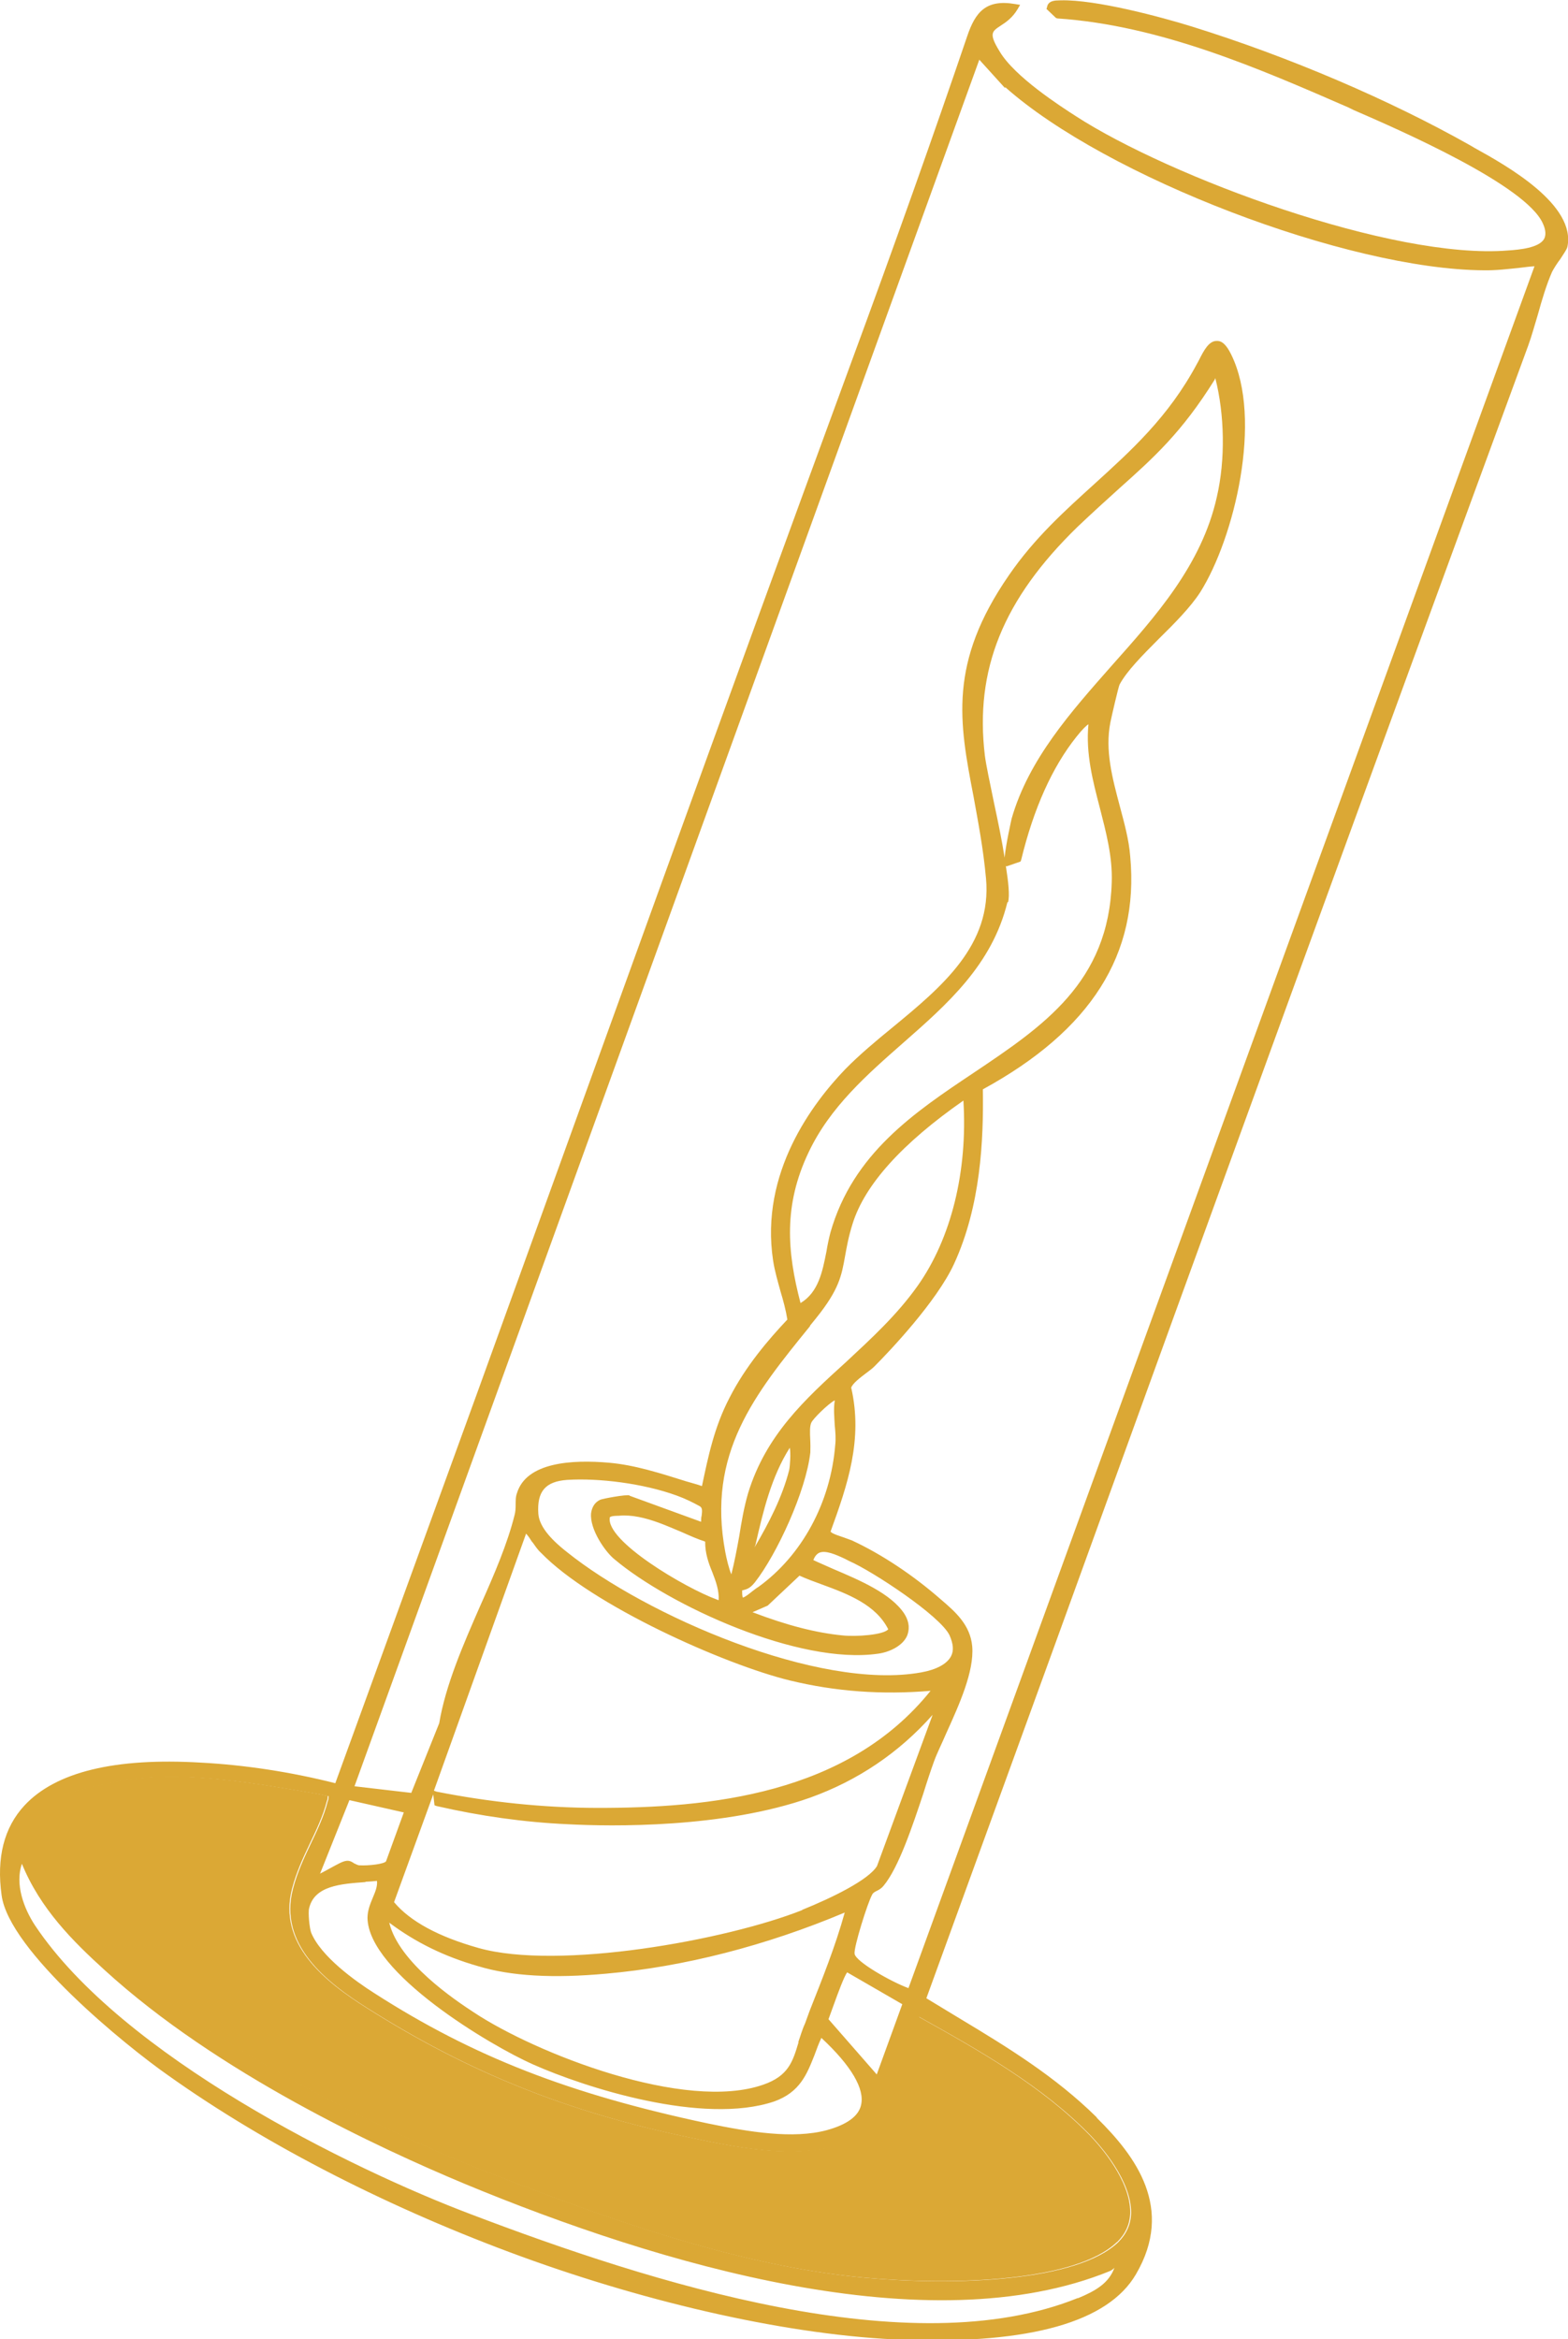 <?xml version="1.0" encoding="UTF-8" standalone="no"?>
<svg
   width="179"
   height="267"
   viewBox="0 0 179 267"
   fill="none"
   version="1.1"
   id="svg2"
   sodipodi:docname="lampe-desktop.svg"
   inkscape:version="1.4.2 (f4327f4, 2025-05-13)"
   xmlns:inkscape="http://www.inkscape.org/namespaces/inkscape"
   xmlns:sodipodi="http://sodipodi.sourceforge.net/DTD/sodipodi-0.dtd"
   xmlns="http://www.w3.org/2000/svg"
   xmlns:svg="http://www.w3.org/2000/svg">
  <sodipodi:namedview
     id="namedview2"
     pagecolor="#ffffff"
     bordercolor="#000000"
     borderopacity="0.25"
     inkscape:showpageshadow="2"
     inkscape:pageopacity="0.0"
     inkscape:pagecheckerboard="0"
     inkscape:deskcolor="#d1d1d1"
     inkscape:zoom="1.9101655"
     inkscape:cx="137.68441"
     inkscape:cy="169.61881"
     inkscape:window-width="1920"
     inkscape:window-height="1010"
     inkscape:window-x="1359"
     inkscape:window-y="-6"
     inkscape:window-maximized="1"
     inkscape:current-layer="svg2" />
  <g
     clip-path="url(#clip0_2440_14407)"
     id="g2"
     transform="matrix(0.998,0,0,0.999,6.412,-78.963)">
    <path
       d="m 119.011,320.965 c -4.709,-4.631 -10.056,-7.923 -15.765,-11.347 -1.258,-0.757 -2.45,-1.49 -3.707,-2.247 l 14.819,-40.717 c 18.144,-50.053 35.968,-99.026 54.018,-148.103 0.408,-1.123 0.742,-2.348 1.109,-3.561 0.481,-1.732 0.995,-3.452 1.634,-4.902 0.235,-0.439 0.583,-0.985 0.941,-1.453 0.429,-0.667 0.73,-1.081 0.805,-1.39 0.998,-4.798 -6.852,-9.225 -10.652,-11.319 l -0.493,-0.291 c -9.152,-5.164 -20.734,-10.127 -31.824,-13.565 -3.461,-1.073 -10.988,-3.102 -14.993,-2.989 l -0.189,0.006 c -0.378,0.012 -1.267,-0.012 -1.378,0.807 l -0.061,0.165 1.084,1.03 0.165,0.06 c 11.829,0.79 23.243,5.804 33.285,10.17 l 0.57,0.282 c 5.394,2.337 19.753,8.611 21.679,12.977 0.336,0.721 0.375,1.333 0.141,1.771 -0.595,1.018 -2.802,1.225 -4.105,1.311 -13.226,1.095 -38.746,-8.418 -49.462,-15.348 -1.727,-1.114 -7.004,-4.494 -8.714,-7.397 -1.246,-2.024 -0.894,-2.27 0.091,-2.921 0.633,-0.405 1.381,-0.918 1.964,-1.903 l 0.291,-0.492 -0.564,-0.093 c -3.342,-0.58 -4.561,0.92 -5.493,3.685 -3.795,11.147 -8.155,23.434 -13.389,37.609 -14.423,39.216 -28.257,77.637 -42.434,116.792 -2.548,7.001 -5.096,14.002 -7.644,21.003 -2.885,7.925 -5.865,16.115 -8.81,24.205 -5.068,-1.283 -10.382,-2.095 -15.411,-2.355 -9.812,-0.579 -16.582,1.07 -20.144,4.897 -2.337,2.515 -3.22,5.971 -2.615,10.267 0.86,6.372 14.292,17.244 18.972,20.518 11.494,8.185 25.87,15.437 40.532,20.774 14.662,5.336 30.847,9.058 43.775,9.5 14.372,0.482 23.29,-2.032 26.474,-7.492 4.431,-7.55 -0.053,-13.52 -4.459,-17.854 z M 108.562,89.001 c 11.526,10.254 39.13,20.825 54.724,20.927 1.411,0.028 2.862,-0.155 4.222,-0.296 0.546,-0.063 1.06,-0.138 1.594,-0.167 L 97.491,306.214 c -1.948,-0.709 -6.043,-3.022 -6.163,-3.926 -0.114,-0.714 1.506,-5.884 2.008,-6.748 0.072,-0.198 0.309,-0.337 0.58,-0.463 0.225,-0.105 0.519,-0.297 0.727,-0.558 1.724,-2.065 3.299,-6.802 4.558,-10.57 0.427,-1.378 0.851,-2.645 1.223,-3.668 0.337,-0.925 0.866,-1.967 1.364,-3.131 1.515,-3.339 3.23,-7.127 2.997,-9.979 -0.222,-2.474 -1.927,-3.955 -3.611,-5.391 -3.148,-2.754 -6.763,-5.154 -10.155,-6.725 -0.099,-0.036 -0.165,-0.06 -0.297,-0.108 -0.165,-0.06 -0.396,-0.145 -0.594,-0.217 -0.429,-0.156 -1.345,-0.414 -1.549,-0.676 1.959,-5.382 3.723,-10.537 2.362,-16.455 0.18,-0.495 1.009,-1.129 1.679,-1.633 0.408,-0.3 0.772,-0.579 1.012,-0.828 1.646,-1.645 7.094,-7.366 9.08,-11.692 3.049,-6.631 3.376,-14.104 3.29,-19.932 12.369,-6.754 17.887,-15.441 16.858,-26.587 -0.147,-1.96 -0.705,-3.921 -1.209,-5.825 -0.836,-3.146 -1.694,-6.338 -1.063,-9.511 0.13,-0.664 0.923,-4.077 1.052,-4.33 0.82,-1.534 2.592,-3.319 4.478,-5.213 1.805,-1.774 3.634,-3.614 4.749,-5.34 3.881,-6.142 7.199,-19.781 3.533,-27.174 -0.516,-1.048 -1.036,-1.573 -1.648,-1.534 -0.889,-0.025 -1.487,1.104 -2.04,2.212 l -0.222,0.405 c -3.268,6.103 -7.587,9.954 -11.725,13.72 -3.352,3.044 -6.838,6.15 -9.779,10.428 -6.944,10.038 -5.694,16.775 -4.049,25.303 0.522,2.882 1.107,5.9 1.424,9.343 0.703,7.624 -5.075,12.402 -10.682,17.018 -1.967,1.603 -3.799,3.142 -5.4,4.766 -3.73,3.878 -9.806,11.839 -8.269,21.897 0.189,1.228 0.546,2.405 0.849,3.525 0.306,1.009 0.609,2.129 0.78,3.201 -2.129,2.254 -4.781,5.328 -6.626,8.957 -1.736,3.332 -2.416,6.637 -3.143,10.075 -0.561,-0.204 -1.18,-0.355 -1.786,-0.538 -2.888,-0.902 -5.863,-1.872 -8.835,-2.131 -4.203,-0.371 -9.469,-0.081 -10.545,3.491 -0.168,0.463 -0.135,0.886 -0.147,1.33 -10e-5,0.412 -0.021,0.778 -0.12,1.153 -0.824,3.291 -2.296,6.719 -3.906,10.321 -1.968,4.482 -3.984,9.096 -4.715,13.468 l -3.197,7.961 -6.494,-0.756 71.47,-197.286 2.935,3.237 z M 35.424,294.057 c 0.456,-0.02 0.88,-0.053 1.27,-0.098 0.072,0.624 -0.177,1.207 -0.475,1.921 -0.297,0.715 -0.595,1.429 -0.607,2.285 0.061,6.305 14.119,14.637 18.919,16.759 5.986,2.664 19.453,6.968 27.588,4.244 2.964,-1.053 3.754,-3.121 4.625,-5.31 0.24,-0.66 0.481,-1.321 0.787,-1.957 3.437,3.195 4.976,5.85 4.537,7.672 -0.28,1.282 -1.64,2.246 -3.925,2.872 -3.852,1.029 -8.866,0.214 -13.664,-0.784 -15.761,-3.344 -26.773,-7.613 -38.081,-14.87 -2.218,-1.406 -6.133,-4.214 -7.237,-6.935 -0.186,-0.516 -0.36,-2.3 -0.224,-2.774 0.604,-2.585 3.667,-2.779 6.396,-2.983 z m -5.221,-0.965 3.341,-8.358 6.221,1.404 -2.031,5.581 c -0.186,0.306 -1.949,0.525 -3.047,0.462 -0.189,0.006 -0.396,-0.145 -0.595,-0.217 -0.207,-0.15 -0.48,-0.324 -0.826,-0.3 -0.456,0.021 -1.078,0.393 -1.823,0.795 -0.417,0.222 -0.892,0.498 -1.297,0.687 z M 108.886,182.126 c 0.198,-0.75 0.04,-2.266 -0.254,-4.131 l 0.099,0.036 1.582,-0.546 0.073,-0.198 c 1.427,-5.875 3.558,-10.597 6.309,-14.046 0.691,-0.871 1.147,-1.303 1.384,-1.441 -0.325,3.36 0.512,6.506 1.306,9.563 0.693,2.72 1.461,5.543 1.358,8.497 -0.346,11.43 -7.853,16.439 -15.769,21.748 -6.817,4.549 -13.838,9.249 -16.407,18.261 -0.186,0.718 -0.34,1.447 -0.46,2.189 -0.451,2.267 -0.905,4.644 -2.962,5.878 -1.55,-5.912 -1.951,-11.182 0.915,-17.207 2.454,-5.202 6.725,-8.921 10.848,-12.543 5,-4.388 10.159,-8.905 11.9,-16.051 z m 0.405,-9.538 c 0,0 -0.682,3.005 -0.8,4.458 -0.303,-1.942 -0.764,-4.167 -1.208,-6.236 -0.471,-2.303 -0.905,-4.294 -1.052,-5.432 -1.177,-9.815 2.089,-17.863 10.597,-26.135 1.769,-1.675 3.33,-3.089 4.778,-4.394 3.988,-3.56 7.157,-6.408 10.923,-12.442 0.024,-0.066 0.036,-0.099 0.06,-0.165 1.065,4.165 1.169,9.326 0.173,13.601 -1.734,7.745 -6.963,13.583 -12.021,19.259 -4.646,5.265 -9.496,10.68 -11.45,17.486 z m -23.072,57.945 0.748,-0.924 c 2.601,-3.242 2.878,-4.824 3.272,-7.037 0.195,-1.051 0.382,-2.18 0.869,-3.723 1.389,-4.431 5.653,-9.161 12.668,-14.05 0.502,8.073 -1.398,15.759 -5.236,21.168 -2.382,3.359 -5.346,6.057 -8.175,8.693 -4.742,4.295 -9.178,8.364 -11.215,14.99 -0.466,1.588 -0.77,3.348 -1.025,4.975 -0.262,1.438 -0.535,2.909 -0.896,4.311 -0.282,-0.664 -0.561,-1.85 -0.687,-2.531 -2.137,-11.287 3.35,-18.041 9.711,-25.86 z m -5.884,29.833 c -0.237,0.138 -0.498,0.342 -0.76,0.546 -0.318,0.258 -0.841,0.666 -1.03,0.672 0,0 -0.096,-0.147 -0.078,-0.813 0.616,-0.15 0.919,-0.264 1.459,-0.928 2.511,-3.199 5.855,-10.434 6.342,-14.856 0.012,-0.445 0.015,-0.967 -0.015,-1.502 -0.036,-0.723 -0.06,-1.48 0.118,-1.864 0.156,-0.429 1.961,-2.203 2.694,-2.572 -0.159,0.951 -0.052,1.888 -0.01,2.801 0.078,0.814 0.147,1.549 0.059,2.303 -0.524,6.578 -3.814,12.636 -8.781,16.213 z m 4.693,-1.284 c 0.801,0.367 1.66,0.679 2.519,0.992 3.071,1.118 6.217,2.338 7.63,5.133 -0.496,0.643 -3.648,0.879 -5.266,0.701 -2.96,-0.292 -6.284,-1.128 -10.255,-2.648 l 1.733,-0.753 z m -5.148,-3.22 0.12,-0.33 c 0.872,-3.834 1.813,-7.755 3.915,-11.066 0.129,0.571 0.032,2.069 -0.07,2.555 -0.772,3.048 -2.311,6.041 -3.966,8.841 z M 74.238,255.23 c -0.012,1.267 0.369,2.378 0.807,3.435 0.426,1.09 0.798,2.123 0.735,3.222 l -0.231,-0.084 c -3.567,-1.298 -12.746,-6.696 -12.217,-9.383 0,0 0.06,-0.165 0.85,-0.177 l 0.189,-0.006 c 1.471,-0.138 3.017,0.238 4.569,0.803 0.892,0.324 1.759,0.715 2.606,1.06 0.934,0.415 1.801,0.806 2.672,1.085 z m -8.648,-5.317 c -0.363,-0.132 -3.09,0.372 -3.36,0.498 -0.631,0.294 -0.946,0.852 -1.042,1.528 -0.184,1.84 1.635,4.447 2.68,5.276 6.27,5.274 21.103,12.093 30.144,10.784 1.216,-0.156 2.813,-0.846 3.336,-2.077 0.204,-0.561 0.361,-1.402 -0.353,-2.522 -1.528,-2.276 -5.022,-3.772 -8.132,-5.091 -0.801,-0.367 -1.615,-0.7 -2.251,-1.007 0.156,-0.429 0.408,-0.711 0.679,-0.837 0.709,-0.303 1.84,0.184 2.927,0.691 l 0.504,0.259 c 2.648,1.15 10.402,6.254 11.464,8.473 0.429,0.979 0.519,1.759 0.167,2.417 -0.468,0.876 -1.675,1.521 -3.396,1.83 -11.731,2.125 -31.538,-6.542 -40.513,-13.736 -2.155,-1.682 -3.206,-3.111 -3.292,-4.414 -0.164,-2.528 0.812,-3.669 3.307,-3.845 3.597,-0.224 8.683,0.393 12.546,1.799 0.958,0.349 1.846,0.784 2.624,1.217 0.273,0.174 0.288,0.441 0.204,1.084 -0.06,0.165 -0.057,0.465 -0.063,0.687 l -8.19,-2.981 z m 19.326,62.495 c -0.661,2.227 -1.172,3.836 -4.001,4.826 -8.969,3.168 -26.105,-3.592 -33.126,-8.242 -2.206,-1.439 -8.582,-5.704 -9.692,-10.259 3.029,2.262 6.298,3.863 10.159,4.969 3.771,1.148 8.61,1.413 14.684,0.857 8.848,-0.781 18.252,-3.192 27.261,-6.982 -1.073,3.873 -2.575,7.59 -4.021,11.252 l -0.517,1.42 c -0.343,0.736 -0.529,1.453 -0.769,2.113 z M 85.328,297.3 c -8.654,3.432 -27.87,6.909 -37.027,4.324 -4.545,-1.28 -7.799,-3.026 -9.651,-5.233 l 4.483,-12.317 0.144,1.249 0.231,0.084 c 5.005,1.148 10.021,1.852 14.951,2.076 5.062,0.272 17.93,0.468 27.809,-3.042 5.423,-1.953 10.123,-5.104 13.988,-9.457 l -6.364,17.28 c -0.943,1.564 -5.045,3.587 -8.552,5.003 z M 54.482,255.257 c 0.3,0.409 0.555,0.838 0.978,1.217 5.817,6.006 21.007,12.769 28.461,14.584 5.224,1.266 10.505,1.655 16.098,1.185 -9.563,11.89 -25.368,13.392 -38.152,13.377 -6.092,-0.011 -12.289,-0.659 -18.359,-1.858 l -0.297,-0.109 10.541,-29.372 c 0.27,0.286 0.483,0.625 0.696,0.964 z m 33.863,54.509 c 0.156,-0.429 0.397,-1.089 0.673,-1.849 0.397,-1.09 1.106,-3.038 1.463,-3.506 l 6.304,3.641 -2.921,8.024 z M 0.371,284.328 c 0.904,-0.531 6.897,-1.79 8.314,-1.985 6.705,-0.85 14.36,0.515 21.121,1.667 l 1.36,0.27 c 0,0 -0.009,0.334 -0.057,0.466 l -0.048,0.132 c -0.424,1.678 -1.214,3.335 -1.98,4.926 -0.778,1.624 -1.547,3.326 -1.995,5.071 -1.662,6.313 3.723,10.629 8.598,13.675 11.584,7.32 22.944,11.866 36.817,14.746 6.566,1.381 13.321,2.755 19.789,-0.015 l 0.135,-0.063 c 0,0 2.129,-2.254 2.238,-2.551 l 4.062,-11.162 c 6.965,3.881 14.136,7.913 19.683,13.634 1.08,1.141 4.586,5.072 4.552,8.762 -0.024,1.3 -0.544,2.42 -1.481,3.35 -4.703,4.497 -18.535,4.997 -28.926,4.057 C 78.357,338.031 63.34,332.64 50.426,327.64 36.959,322.514 9.176,309.149 0.058,295.359 -1.286,293.299 -2.546,290.185 -1.963,287.555 c 0.328,-1.414 1.124,-2.47 2.379,-3.248 z M 116.879,341.618 C 97.758,349.356 68.067,339.895 47.437,332.05 33.628,326.837 7.565,313.985 -2.411,299.06 c -1.302,-1.97 -2.316,-4.732 -1.508,-7.056 2.094,5.138 5.828,8.853 9.484,12.166 12.886,11.758 31.351,20.311 41.188,24.415 22.227,9.212 53.059,18.414 73.789,9.954 0.225,-0.105 0.384,-0.234 0.511,-0.375 -0.637,1.75 -2.118,2.632 -4.187,3.487 z"
       fill="#dba835"
       id="path1" />
    <path
       d="m 121.334,335.236 c -4.703,4.496 -18.536,4.997 -28.927,4.057 C 78.213,338.016 63.196,332.625 50.282,327.625 36.814,322.499 9.031,309.134 -0.086,295.344 -1.43,293.284 -2.69,290.17 -2.107,287.54 c 0.328,-1.414 1.124,-2.47 2.379,-3.248 0.904,-0.531 6.897,-1.79 8.314,-1.985 6.705,-0.851 14.36,0.515 21.121,1.667 l 1.36,0.27 c 0,0 -0.009,0.334 -0.057,0.466 l -0.048,0.132 c -0.424,1.678 -1.214,3.335 -1.98,4.926 -0.778,1.624 -1.547,3.326 -1.995,5.071 -1.662,6.313 3.723,10.629 8.598,13.675 11.584,7.32 22.944,11.866 36.817,14.746 6.566,1.38 13.321,2.754 19.789,-0.015 l 0.135,-0.063 c 0,0 2.129,-2.254 2.237,-2.551 l 4.062,-11.162 c 6.965,3.881 14.136,7.913 19.683,13.634 1.08,1.141 4.586,5.072 4.552,8.762 -0.025,1.3 -0.544,2.42 -1.481,3.35 z"
       fill="#dba835"
       id="path2" />
  </g>
  <defs
     id="defs2">
    <clipPath
       id="clip0_2440_14407">
      <rect
         width="249.051"
         height="358.623"
         fill="#ffffff"
         transform="rotate(20,20.328,115.287)"
         id="rect2"
         x="0"
         y="0" />
    </clipPath>
  </defs>
</svg>
